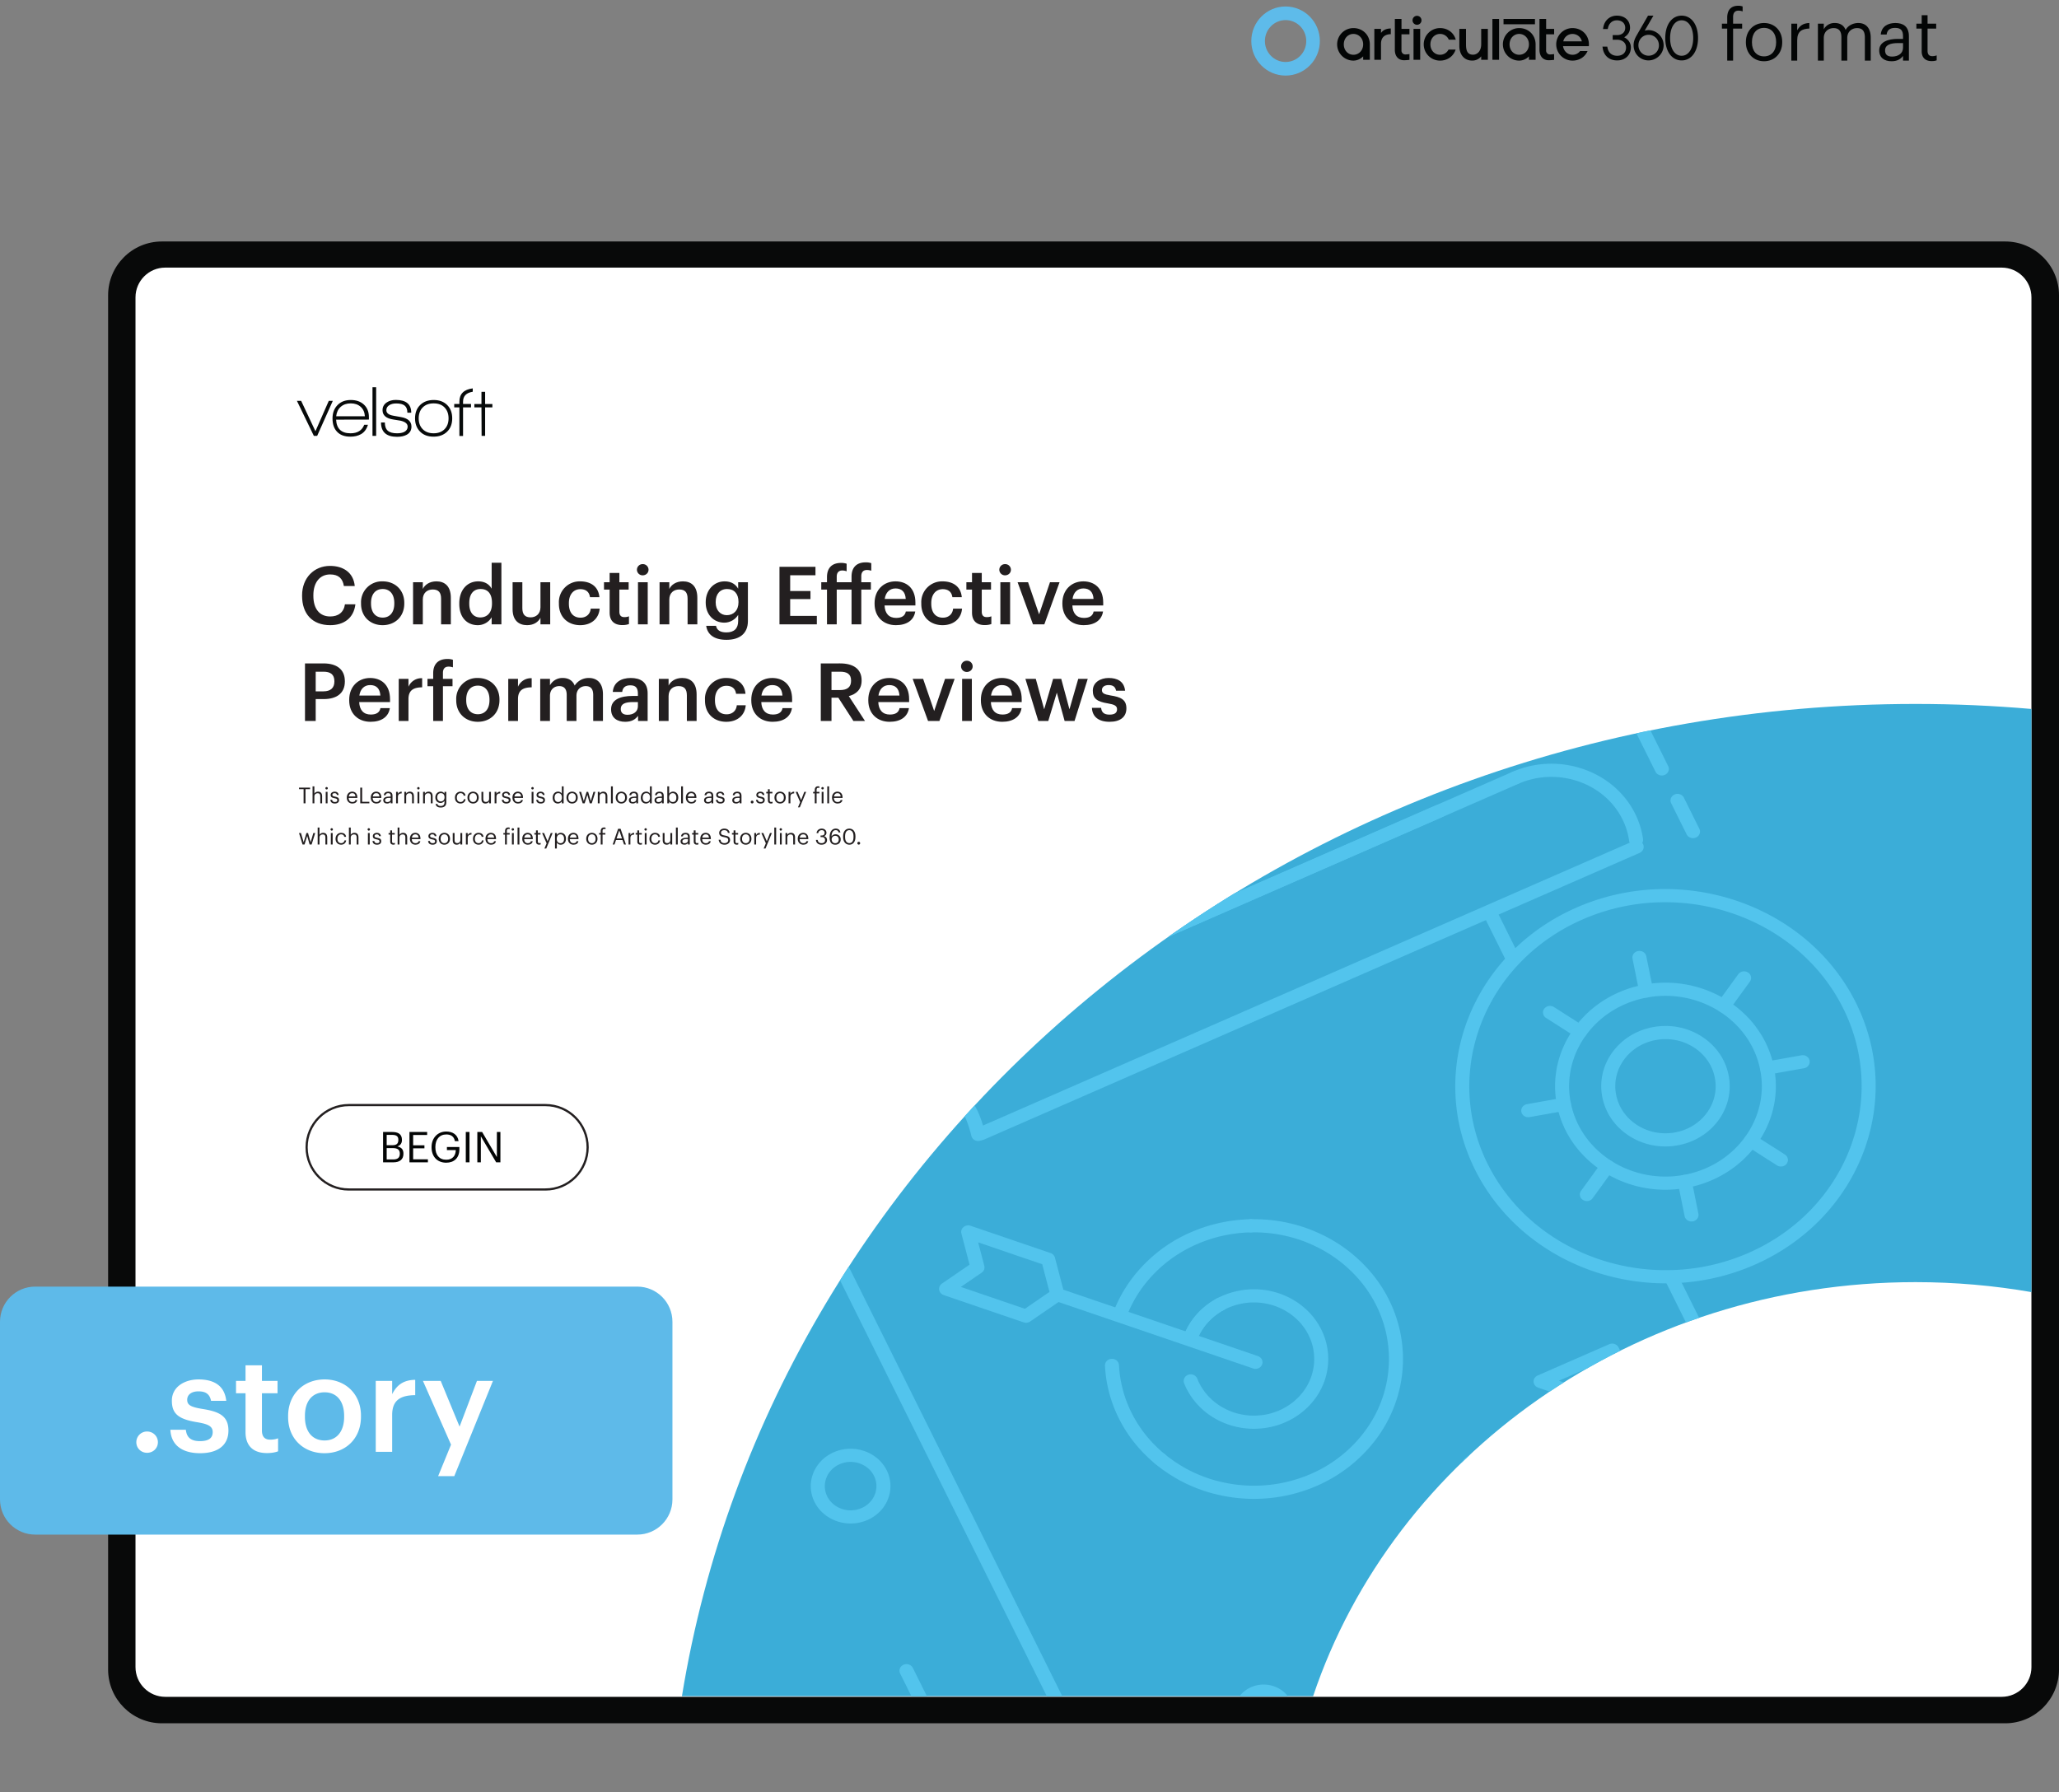 <svg xmlns="http://www.w3.org/2000/svg" xmlns:xlink="http://www.w3.org/1999/xlink" width="1251.275" height="1089.232" viewBox="0 0 938.456 816.924"><rect x="0" y="0" width="938.456" height="816.924" fill="#808080" stroke="none"/><g data-name="Figure"><g data-name="PlacedPDF"><clipPath id="a"><path transform="matrix(1 0 0 -1 0 816.924)" d="M49.276 31.411h889.18v785.514H49.276z"></path></clipPath><g clip-path="url(#a)"><path d="M911.885 778.457H77.768c-11.98 0-21.694-9.713-21.694-21.694V136.61c0-11.982 9.713-21.695 21.694-21.695h834.117c11.981 0 21.694 9.713 21.694 21.695v620.153c0 11.98-9.713 21.694-21.694 21.694" fill="#fff"></path></g><path d="M144.555 198.683h-1.505l-7.719-15.962h1.93l6.51 13.836 6.083-13.836h1.831z" fill="#070a0a"></path><clipPath id="b"><path transform="matrix(1 0 0 -1 0 816.924)" d="M49.276 31.411h889.18v785.514H49.276z"></path></clipPath><g clip-path="url(#b)"><path d="M159.863 183.866c-1.854 0-3.375.523-4.563 1.57-1.19 1.047-1.88 2.486-2.077 4.318h13.083c-.11-1.832-.747-3.271-1.913-4.318-1.167-1.047-2.677-1.57-4.53-1.57m-6.672 7.425c.217 4.143 2.408 6.214 6.574 6.214 3.16 0 5.244-1.296 6.247-3.891h1.7c-.632 2.049-1.711 3.488-3.237 4.317-1.33.74-2.923 1.112-4.776 1.112-2.682 0-4.732-.774-6.15-2.322-1.33-1.44-1.994-3.435-1.994-5.986 0-2.507.757-4.536 2.273-6.084s3.527-2.322 6.035-2.322 4.514.703 6.018 2.109c1.505 1.407 2.258 3.299 2.258 5.675v1.145zM169.773 176.506h1.668v22.177h-1.668zM180.96 199.108c-4.864 0-7.295-2.18-7.295-6.542h1.734c0 1.723.446 2.977 1.341 3.762.893.785 2.311 1.177 4.252 1.177 1.308 0 2.388-.207 3.238-.62 1.047-.546 1.57-1.353 1.57-2.422 0-1.308-1.09-2.213-3.27-2.714-.154-.044-1.244-.219-3.272-.524-3.27-.5-4.906-1.919-4.906-4.252 0-1.526.654-2.715 1.962-3.566 1.112-.74 2.475-1.112 4.09-1.112 4.687 0 7.032 1.941 7.032 5.822h-1.767c0-1.482-.404-2.556-1.21-3.22-.807-.666-2.105-.999-3.892-.999-1.2 0-2.214.24-3.042.72-.96.567-1.44 1.352-1.44 2.355 0 1.308 1.07 2.148 3.206 2.518.567.11 1.722.317 3.467.622 3.184.545 4.776 1.995 4.776 4.35 0 1.657-.72 2.89-2.159 3.696-1.157.633-2.628.95-4.416.95M202.645 185.746c-1.2-1.254-2.867-1.88-5.004-1.88-2.094 0-3.751.615-4.972 1.847-1.222 1.232-1.831 2.895-1.831 4.99 0 2.07.615 3.722 1.847 4.954 1.232 1.232 2.884 1.847 4.956 1.847 2.07 0 3.723-.615 4.956-1.847 1.23-1.232 1.847-2.884 1.847-4.955 0-2.05-.6-3.702-1.8-4.956m-5.036 13.296c-2.595 0-4.65-.774-6.166-2.322s-2.273-3.554-2.273-6.018c0-2.552.779-4.585 2.339-6.1 1.559-1.516 3.614-2.274 6.165-2.274 2.552 0 4.596.758 6.133 2.273 1.538 1.516 2.307 3.55 2.307 6.101 0 2.55-.78 4.578-2.34 6.083-1.558 1.505-3.613 2.257-6.165 2.257M221.112 185.694v12.989h-1.602l-.066-12.99h-3.238v-1.536h3.238v-5.558h1.668v5.558h3.304v1.537zM211.051 183.08c0-2.543 1.472-4.048 4.416-4.518v-1.534c-4.055.51-6.084 2.526-6.084 6.052v1.047h-2.355v1.57h2.355v13.018h1.668v-13.018h3.631v-1.57h-3.63z" fill="#070a0a"></path><path d="M179.295 528.495c2.01 0 2.938-.89 2.938-2.571v-.077c0-1.702-.947-2.514-3.17-2.514h-2.823v5.162zm-.542-6.477c2.03 0 2.804-.734 2.804-2.436v-.077c0-1.566-.909-2.204-2.842-2.204h-2.475v4.717zm-4.156-6.032h4.156c2.572 0 4.447.851 4.447 3.577v.078c0 1.256-.503 2.377-2.088 2.918 2.011.484 2.765 1.508 2.765 3.306v.078c0 2.61-1.779 3.866-4.543 3.866h-4.737zM186.623 515.986h8.062v1.373h-6.38v4.697h5.143v1.373h-5.143v5.007h6.728v1.373h-8.41zM196.697 522.985v-.155c0-4.04 2.726-7.057 6.69-7.057 2.744 0 5.2 1.276 5.625 4.39h-1.682c-.387-2.204-1.895-3.056-3.905-3.056-3.17 0-4.988 2.32-4.988 5.704v.154c0 3.422 1.701 5.665 4.95 5.665 2.996 0 4.291-1.953 4.35-4.408h-4.04v-1.392h5.682v1.025c0 4.002-2.455 6.128-5.993 6.128-4.253 0-6.689-2.958-6.689-6.998M212.301 515.987h1.682v13.823h-1.682zM217.56 515.986h2.185l6.728 11.426v-11.426h1.604v13.823h-1.933l-6.98-11.85v11.85h-1.604z" fill="#030505"></path><path stroke-miterlimit="10" fill="none" stroke="#231f20" d="M158.987 542.19c-10.624 0-19.236-8.612-19.236-19.236s8.612-19.236 19.236-19.236h89.611c10.624 0 19.236 8.612 19.236 19.236s-8.612 19.236-19.236 19.236h-89.61z"></path><path d="M75.313 773.452c-7.428 0-13.555-6.05-13.555-13.555V135.533c0-7.429 6.05-13.555 13.555-13.555h837.03c7.428 0 13.554 6.05 13.554 13.555v624.364h.001c0 7.429-6.05 13.555-13.555 13.555zm863.144-12.368V134.576c0-13.555-11.028-24.506-24.506-24.506H73.781c-13.554 0-24.505 11.027-24.505 24.506v626.432c0 13.554 11.027 24.505 24.505 24.505h840.17c13.478 0 24.429-10.951 24.506-24.429" fill="#080909"></path></g><clipPath id="c"><path transform="matrix(1 0 0 -1 0 816.924)" d="M49.276 31.411h889.18v785.514H49.276z"></path></clipPath><g clip-path="url(#c)"><symbol id="d"><path d="M.075 0h.083v.453h.128v.07H.158v.094c0 .053.022.09.076.09A.163.163 0 0 0 .293.696v.07a.168.168 0 0 1-.062.01C.127.776.075.714.075.608V.523H0v-.07h.075V0z"></path></symbol><symbol id="e"><path d="M.257.069C.151.069.086.147.086.266v.008c0 .12.066.198.171.198.104 0 .171-.078.171-.199V.266C.428.148.362.069.257.069M.256 0c.149 0 .258.109.258.267v.008c0 .157-.109.266-.257.266C.109.541 0 .431 0 .274V.266C0 .113.107 0 .256 0z"></path></symbol><symbol id="f"><path d="M0 0h.083v.287c0 .129.067.162.172.167v.078C.161.529.116.488.083.429v.094H0V0z"></path></symbol><symbol id="g"><path d="M0 0h.083v.32c0 .094.07.14.138.14C.293.46.332.422.332.33V0h.083v.32c0 .094.07.14.138.14C.625.46.664.422.664.33V0h.083v.324c0 .152-.082.208-.176.208C.506.532.428.502.392.434.365.504.306.532.239.532A.17.17 0 0 1 .083.443v.08H0V0z"></path></symbol><symbol id="h"><path d="M.174 0c.077 0 .124.026.163.075V.009H.42v.345C.42.5.329.541.229.541.128.541.033.497.022.378h.083c.008.064.048.094.12.094.08 0 .112-.035.112-.118V.316H.262C.128.316 0 .275 0 .154 0 .047.077 0 .174 0m.008.066C.109.066.083.1.083.154c0 .077.077.103.182.103h.072V.192C.337.111.27.066.182.066z"></path></symbol><symbol id="i"><path d="M.216 0C.25 0 .27.005.287.011v.07A.17.17 0 0 0 .223.07C.181.07.158.095.158.146V.46H.28v.07H.158v.119H.075V.53H0V.46h.075V.138C.075.056.121 0 .216 0z"></path></symbol><use xlink:href="#d" transform="matrix(32.22 0 0 -32.22 784.82 27.627)" fill="#030505"></use><use xlink:href="#e" transform="matrix(32.22 0 0 -32.22 795.742 27.917)" fill="#030505"></use><use xlink:href="#f" transform="matrix(32.22 0 0 -32.22 816.46 27.627)" fill="#030505"></use><use xlink:href="#g" transform="matrix(32.22 0 0 -32.22 828.574 27.627)" fill="#030505"></use><use xlink:href="#h" transform="matrix(32.22 0 0 -32.22 856.51 27.917)" fill="#030505"></use><use xlink:href="#i" transform="matrix(32.22 0 0 -32.22 873.457 27.853)" fill="#030505"></use><path d="M740.277 16.994c1.298-.766 2.664-2.16 2.664-4.339 0-3.3-2.404-5.522-5.982-5.522-3.207 0-5.646 2.113-6.213 5.384l-.127.731h2.164l.106-.492c.478-2.19 1.998-3.497 4.07-3.497 2.27 0 3.785 1.365 3.785 3.396 0 2.292-1.796 3.334-3.567 3.334h-2.141v2.125h2.125c1.91 0 3.966 1.11 3.966 3.55 0 2.32-1.557 3.76-4.057 3.76-2.357 0-3.921-1.31-4.401-3.672l-.1-.497h-2.186l.11.717c.538 3.491 2.997 5.567 6.577 5.567 3.68 0 6.253-2.42 6.253-5.895.009-2.426-1.567-3.897-3.046-4.65M645.835 7.214a2.039 2.039 0 0 0-1.988 2.441 2.038 2.038 0 0 0 1.6 1.6 2.043 2.043 0 0 0 2.444-1.987 2.049 2.049 0 0 0-.599-1.456 2.049 2.049 0 0 0-1.457-.598M699.607 8.63h-14.323v2.427h14.323zM751.417 25.39c-2.608 0-4.654-2.09-4.654-4.76s2.046-4.774 4.654-4.774 4.687 2.104 4.687 4.787a4.604 4.604 0 0 1-1.334 3.35 4.673 4.673 0 0 1-1.534 1.034 4.728 4.728 0 0 1-1.82.363m0-11.667a6.365 6.365 0 0 0-1.787.265l3.974-6.854h-2.461l-5.32 9.229c-.904 1.656-1.255 2.866-1.255 4.267 0 3.875 3.013 6.91 6.856 6.91a7.021 7.021 0 0 0 4.839-2.076 6.872 6.872 0 0 0 1.992-4.833 6.871 6.871 0 0 0-1.992-4.832 7.017 7.017 0 0 0-4.84-2.076zM766.466 9.258c3.149 0 5.264 3.247 5.264 8.079 0 4.831-2.115 8.078-5.264 8.078-3.15 0-5.261-3.247-5.261-8.078 0-4.832 2.116-8.079 5.26-8.079m0-2.124c-4.464 0-7.465 4.101-7.465 10.203 0 6.101 3 10.203 7.466 10.203 4.465 0 7.466-4.099 7.466-10.203 0-6.105-3.001-10.203-7.466-10.203M629.739 14.649l-.297.349V13.17h-3.043v14.088h3.04V19.96c0-2.79 1.58-4.328 4.46-4.383v-2.598c-1.867.03-3.228.579-4.16 1.67M683.252 8.63h-3.039v18.628h3.039zM616.864 24.964c-2.5 0-4.384-2.043-4.384-4.75 0-2.705 1.885-4.75 4.384-4.75 2.499 0 4.44 2.045 4.44 4.75 0 2.707-1.91 4.75-4.44 4.75m0-12.163a7.422 7.422 0 0 0-5.247 2.172 7.41 7.41 0 0 0 0 10.484 7.426 7.426 0 0 0 5.247 2.17 6.255 6.255 0 0 0 4.44-1.938v1.569h3.043v-7.043c-.004-4.227-3.218-7.414-7.483-7.414M647.297 13.174h-3.04v14.084h3.04zM656.33 15.465a4.27 4.27 0 0 1 4.007 2.633h3.183c-.901-3.226-3.696-5.297-7.19-5.297a7.413 7.413 0 0 0-5.247 12.656 7.426 7.426 0 0 0 5.247 2.17c3.379 0 6.15-1.97 7.12-5.041h-3.232a4.263 4.263 0 0 1-3.888 2.378c-2.495 0-4.38-2.044-4.38-4.75s1.885-4.75 4.38-4.75M712.503 18.837l.07-.22a4.261 4.261 0 0 1 4.143-3.138 4.308 4.308 0 0 1 4.206 3.138l.066.22zm4.213-6.036a7.413 7.413 0 0 0-5.247 12.656 7.426 7.426 0 0 0 5.247 2.17c3.106 0 5.717-1.666 6.868-4.365h-3.399a4.221 4.221 0 0 1-3.469 1.702c-2.132 0-3.839-1.49-4.282-3.71l-.039-.2h11.751c.034-.28.052-.561.053-.843 0-4.223-3.218-7.41-7.483-7.41M638.778 8.63h-3.036v14.091c0 2.922 1.616 4.736 4.223 4.736a21.699 21.699 0 0 0 2.443-.182V24.65c-.648.098-1.3.156-1.955.174a1.745 1.745 0 0 1-1.689-1.852V15.65h3.644V13.17h-3.63zM704.704 8.63h-3.037v14.091c0 2.922 1.617 4.736 4.223 4.736a22.673 22.673 0 0 0 2.443-.178V24.65c-.647.098-1.3.156-1.954.174a1.744 1.744 0 0 1-1.69-1.852V15.65h3.658v-2.475h-3.643zM692.415 24.964c-2.499 0-4.384-2.043-4.384-4.75 0-2.705 1.885-4.75 4.384-4.75 2.499 0 4.443 2.045 4.443 4.75 0 2.707-1.913 4.75-4.443 4.75m0-12.163a7.42 7.42 0 0 0-7.421 7.414 7.414 7.414 0 0 0 7.421 7.413 6.247 6.247 0 0 0 4.443-1.94v1.57h3.039v-7.043c0-4.227-3.217-7.414-7.482-7.414M675.107 20.134c0 3.253-1.899 4.795-3.734 4.795-2.792 0-3.194-2.295-3.194-4.743v-7.012h-3.04v7.776c0 3.438 1.801 6.664 5.912 6.664a5.152 5.152 0 0 0 4.053-1.932v1.562h3.036v-14.07h-3.036z" fill="#030505"></path><path d="M585.946 28.254c5.205 0 9.424-4.275 9.424-9.548s-4.219-9.548-9.424-9.548c-5.205 0-9.424 4.275-9.424 9.548s4.22 9.548 9.424 9.548m0 6.2c8.63 0 15.624-7.051 15.624-15.748 0-8.698-6.995-15.748-15.624-15.748-8.629 0-15.624 7.05-15.624 15.748 0 8.697 6.995 15.748 15.624 15.748" fill="#5ebbea" fill-rule="evenodd"></path></g></g><g data-name="Figure"><clipPath id="j"><path transform="matrix(1 0 0 -1 0 816.924)" d="M873.056 496.049c-284.691 0-520.524-196.183-562.245-452.283H598.49c36.764 109.403 145.786 188.733 274.566 188.733 18.053 0 35.716-1.56 52.847-4.543v265.807a611.565 611.565 0 0 1-52.847 2.286z"></path></clipPath><g clip-path="url(#j)"><path d="M929.251 289.336H307.615v574.48H929.25z" fill="#3badd8"></path><path d="M436.3 808.09c-1.6.7-3.502.05-4.249-1.451l-21.787-43.824c-.746-1.502-.052-3.287 1.547-3.986 1.6-.7 3.503-.051 4.25 1.45l21.786 43.825c.747 1.501.053 3.286-1.546 3.986M758.787 353.2c-1.6.7-3.503.05-4.25-1.452l-21.786-43.824c-.746-1.501-.053-3.286 1.547-3.986 1.6-.7 3.503-.05 4.25 1.451l21.786 43.824c.746 1.502.053 3.286-1.547 3.986M772.987 381.763c-1.6.7-3.503.05-4.25-1.451l-7.048-14.178c-.746-1.501-.053-3.286 1.547-3.986 1.6-.7 3.503-.05 4.25 1.45l7.048 14.179c.746 1.502.053 3.286-1.547 3.986M825.286 610.445a3.381 3.381 0 0 1-2.445.1l-8.925-3.047c-1.659-.565-2.515-2.286-1.91-3.844.604-1.556 2.438-2.359 4.097-1.792l8.925 3.046c1.66.566 2.515 2.287 1.911 3.844a3.072 3.072 0 0 1-1.653 1.693M854.183 620.31a3.381 3.381 0 0 1-2.445.1l-8.925-3.046c-1.659-.566-2.515-2.287-1.91-3.844.604-1.557 2.438-2.36 4.098-1.792l8.924 3.046c1.66.566 2.515 2.287 1.911 3.844a3.072 3.072 0 0 1-1.653 1.692M828.39 631.593a3.381 3.381 0 0 1-2.446.1c-1.66-.567-2.515-2.289-1.91-3.845l3.248-8.37c.604-1.558 2.438-2.36 4.098-1.793 1.66.567 2.516 2.288 1.911 3.844l-3.249 8.37a3.072 3.072 0 0 1-1.653 1.694M838.907 604.487a3.381 3.381 0 0 1-2.445.1c-1.66-.567-2.516-2.288-1.911-3.844l3.249-8.37c.604-1.558 2.438-2.36 4.098-1.793 1.66.567 2.515 2.288 1.911 3.844l-3.249 8.37a3.072 3.072 0 0 1-1.653 1.693M344.927 576.164a3.381 3.381 0 0 1-2.445.1l-8.925-3.047c-1.66-.566-2.516-2.287-1.911-3.844.604-1.557 2.438-2.36 4.098-1.792l8.925 3.047c1.66.566 2.515 2.288 1.911 3.844a3.072 3.072 0 0 1-1.653 1.692M319.133 587.447a3.381 3.381 0 0 1-2.445.1c-1.66-.566-2.516-2.288-1.911-3.845l3.248-8.37c.604-1.558 2.439-2.36 4.098-1.794 1.66.566 2.516 2.288 1.911 3.845l-3.248 8.37a3.072 3.072 0 0 1-1.653 1.694M329.65 560.341a3.381 3.381 0 0 1-2.445.1c-1.659-.566-2.515-2.288-1.91-3.844l3.248-8.371c.604-1.558 2.438-2.36 4.098-1.793 1.66.566 2.516 2.288 1.911 3.844l-3.248 8.372a3.072 3.072 0 0 1-1.654 1.692M382.725 667.404c-5.88 2.573-8.434 9.154-5.692 14.67 2.742 5.517 9.759 7.912 15.64 5.34 5.88-2.573 8.435-9.154 5.692-14.67-2.742-5.517-9.758-7.912-15.64-5.34m12.65 25.446c-9.077 3.97-19.905.274-24.138-8.24-4.233-8.515-.291-18.672 8.786-22.643 9.077-3.97 19.905-.273 24.138 8.241 4.233 8.515.292 18.672-8.786 22.642M470.424 418.165c-3.559 1.556-5.105 5.539-3.445 8.877 1.66 3.338 5.906 4.787 9.464 3.231 3.559-1.556 5.105-5.54 3.445-8.878-1.66-3.338-5.906-4.787-9.464-3.23m8.722 17.545c-6.755 2.954-14.813.204-17.963-6.133-3.15-6.336-.216-13.894 6.538-16.849 6.755-2.954 14.814-.204 17.963 6.132 3.15 6.337.217 13.895-6.538 16.85M674.44 667.56c-3.566 1.56-5.115 5.55-3.452 8.896a6.648 6.648 0 0 0 4.301 3.482c1.324.394 3.172.636 5.183-.244 1.841-.806 3.175-2.249 3.752-4.063.557-1.638.444-3.335-.3-4.833-1.663-3.345-5.918-4.798-9.484-3.238m8.735 17.57c-3.033 1.327-6.478 1.525-9.701.558a12.859 12.859 0 0 1-8.282-6.697c-3.153-6.343-.217-13.91 6.545-16.868 6.762-2.958 14.83-.203 17.983 6.14a11.817 11.817 0 0 1 .613 9.14c-1.072 3.373-3.689 6.21-7.158 7.727M572.959 774.475c-3.566 1.56-5.124 5.533-3.472 8.856.895 1.8 2.578 3.11 4.618 3.597 3.762 1.003 7.694-1.158 8.709-4.725.436-1.513.285-3.068-.433-4.512-1.652-3.323-5.879-4.765-9.422-3.216m8.715 17.531a14.05 14.05 0 0 1-9.234.713c-3.816-.907-7.04-3.413-8.75-6.852-3.141-6.321-.196-13.87 6.566-16.829 6.74-2.947 14.78-.203 17.921 6.118 1.344 2.704 1.633 5.757.812 8.602-1.038 3.659-3.706 6.67-7.315 8.248M673.544 345.886l-49.728 21.75c-1.6.7-3.502.051-4.249-1.45-.746-1.502-.053-3.287 1.547-3.987l49.728-21.75c1.6-.7 3.503-.051 4.25 1.45.745 1.502.052 3.287-1.548 3.987M607.494 374.776l-16.088 7.037c-1.6.7-3.503.05-4.25-1.451-.746-1.502-.053-3.286 1.547-3.986l16.088-7.037c1.6-.7 3.503-.05 4.25 1.45.746 1.503.053 3.287-1.547 3.987M618.124 350.641l-34.675 15.167c-1.6.7-3.503.05-4.25-1.451-.746-1.502-.053-3.286 1.547-3.986l34.675-15.167c1.6-.7 3.503-.05 4.25 1.45.746 1.503.053 3.287-1.547 3.987M644.235 339.22l-11.218 4.907c-1.6.7-3.503.05-4.25-1.45-.747-1.502-.053-3.287 1.547-3.987l11.218-4.907c1.6-.7 3.503-.05 4.25 1.451.746 1.502.053 3.286-1.547 3.986M923.975 667.575l-49.728 21.75c-1.6.7-3.503.052-4.25-1.45-.746-1.501-.053-3.286 1.547-3.986l49.728-21.75c1.6-.7 3.503-.051 4.25 1.45.746 1.502.053 3.286-1.547 3.986M857.924 696.465l-16.088 7.037c-1.6.7-3.503.051-4.25-1.45-.746-1.502-.053-3.287 1.547-3.986l16.089-7.038c1.6-.7 3.502-.05 4.25 1.451.745 1.502.052 3.286-1.548 3.986M868.554 672.33l-34.675 15.167c-1.6.7-3.503.05-4.25-1.45-.746-1.502-.052-3.287 1.547-3.987l34.676-15.166c1.6-.7 3.502-.051 4.25 1.45.745 1.502.052 3.287-1.548 3.986M894.665 660.91l-11.218 4.907c-1.6.7-3.503.05-4.25-1.451-.747-1.502-.053-3.286 1.547-3.986l11.219-4.907c1.6-.7 3.502-.05 4.25 1.45.745 1.502.053 3.287-1.548 3.987M747.041 385.555a3.34 3.34 0 0 1-.937.255c-1.75.215-3.355-.942-3.586-2.585a31.823 31.823 0 0 0-3.048-9.791c-8.312-16.719-29.573-23.979-47.398-16.182-1.6.7-3.503.051-4.25-1.45-.746-1.503-.052-3.287 1.547-3.987 21.02-9.194 46.095-.633 55.896 19.083a37.587 37.587 0 0 1 3.596 11.548c.186 1.33-.588 2.57-1.82 3.11" fill="#52c4ed"></path><path d="M692.072 357.252 387.505 490.468c-1.6.7-3.503.05-4.25-1.451-.746-1.502-.052-3.286 1.547-3.986L689.37 351.815c1.6-.7 3.503-.05 4.25 1.45.746 1.503.053 3.287-1.547 3.987M747.326 388.752 448.525 519.446c-1.6.7-3.503.05-4.25-1.451-.746-1.502-.053-3.286 1.547-3.986l298.801-130.694c1.6-.7 3.503-.05 4.25 1.45.746 1.503.053 3.287-1.547 3.987" fill="#52c4ed"></path><path d="M690.71 439.384c-1.599.7-3.502.051-4.249-1.45L676 416.889c-.746-1.501-.053-3.286 1.547-3.986 1.6-.7 3.503-.05 4.25 1.45l10.462 21.045c.746 1.502.053 3.286-1.547 3.986M657.435 372.398l-265.4 116.084c-1.6.7-3.502.05-4.249-1.451-.747-1.501-.053-3.286 1.547-3.986l265.4-116.084c1.599-.7 3.502-.05 4.249 1.45.746 1.503.053 3.287-1.547 3.987" fill="#52c4ed"></path><path d="M447.201 519.81a3.33 3.33 0 0 1-.67.21c-1.724.355-3.428-.67-3.808-2.288-.624-2.677-1.898-6.678-3.123-9.142-9.183-18.472-32.674-26.492-52.364-17.88-19.693 8.614-28.243 30.649-19.06 49.12.746 1.501.053 3.286-1.547 3.986-1.6.7-3.503.05-4.25-1.45-10.673-21.47-.735-47.08 22.154-57.092 22.886-10.01 50.19-.69 60.863 20.78 1.496 3.01 2.874 7.39 3.576 10.395.325 1.397-.444 2.78-1.77 3.36M721.304 419.106c-44.683 19.544-64.084 69.543-43.248 111.455 20.836 41.913 74.14 60.11 118.823 40.567 44.682-19.544 64.083-69.543 43.247-111.456-20.836-41.911-74.14-60.11-118.822-40.566m78.278 157.459c-47.88 20.942-104.996 1.442-127.322-43.469-22.326-44.91-1.538-98.484 46.34-119.427 47.88-20.941 104.996-1.442 127.322 43.468 22.327 44.911 1.538 98.486-46.34 119.428M667.426 778.324a3.381 3.381 0 0 1-2.444.1c-1.66-.566-2.516-2.288-1.912-3.844l28.617-73.746c.604-1.556 2.438-2.359 4.098-1.792l30.178 10.303c1.66.566 2.515 2.288 1.91 3.844-.603 1.557-2.438 2.36-4.097 1.792l-27.174-9.277-27.522 70.927a3.072 3.072 0 0 1-1.654 1.693" fill="#52c4ed"></path><path d="M726.238 714.917a3.381 3.381 0 0 1-2.445.1c-1.66-.566-2.515-2.288-1.91-3.844l17.77-45.801c.58-1.495 2.505-2.337 4.099-1.793l30.178 10.303c1.66.566 2.515 2.288 1.91 3.844-.604 1.557-2.438 2.36-4.097 1.793l-27.173-9.276-16.679 42.981a3.072 3.072 0 0 1-1.653 1.693M621.35 820.222a3.381 3.381 0 0 1-2.446.1c-1.659-.566-2.515-2.287-1.91-3.844l19.52-50.312c.58-1.495 2.505-2.337 4.098-1.793l26.333 8.99c1.66.566 2.515 2.288 1.91 3.844-.603 1.557-2.437 2.36-4.097 1.793l-23.328-7.964-18.427 47.493a3.072 3.072 0 0 1-1.654 1.693M709.645 686.378a3.381 3.381 0 0 1-2.444.1l-21.005-7.171c-1.659-.566-2.515-2.288-1.91-3.844.604-1.557 2.438-2.36 4.098-1.793l21.004 7.17c1.659.567 2.515 2.289 1.91 3.845a3.072 3.072 0 0 1-1.653 1.693" fill="#52c4ed"></path><path d="M709.675 686.395a3.381 3.381 0 0 1-2.445.1c-1.66-.566-2.516-2.288-1.911-3.844l17.771-45.801c.604-1.557 2.439-2.36 4.098-1.793 1.66.566 2.515 2.287 1.911 3.844l-17.771 45.801a3.072 3.072 0 0 1-1.653 1.693M645.312 739.634c-2.075.908-3.542 2.684-3.927 4.752-.324 1.456-.148 2.89.475 4.144 1.653 3.324 5.899 4.758 9.465 3.2 3.543-1.55 5.08-5.515 3.428-8.84-.622-1.25-1.684-2.314-2.988-2.997-2.03-1.076-4.375-1.168-6.453-.259m8.715 17.532c-6.762 2.957-14.82.22-17.963-6.1a11.789 11.789 0 0 1-.957-7.812c.719-3.895 3.533-7.32 7.502-9.057a14.063 14.063 0 0 1 12.286.465c2.456 1.285 4.469 3.31 5.653 5.694 3.143 6.321.217 13.863-6.52 16.81" fill="#52c4ed"></path><path d="M654.673 739.992a3.381 3.381 0 0 1-2.444.1c-1.66-.566-2.516-2.288-1.911-3.844l21.125-54.442c.604-1.557 2.437-2.359 4.098-1.792 1.66.566 2.515 2.288 1.91 3.844l-21.124 54.441a3.072 3.072 0 0 1-1.654 1.693M604.788 791.696c-1.6.7-3.492.071-4.239-1.43-.358-.722-.416-1.586-.126-2.334l19.52-50.304c.604-1.557 2.438-2.36 4.098-1.792l15.288 5.218c1.66.566 2.515 2.287 1.911 3.844-.604 1.557-2.438 2.36-4.098 1.793l-12.283-4.193-18.355 47.303a3.047 3.047 0 0 1-1.716 1.895M710.524 629.367l33.33 11.38-10.6-21.322zm40.842 19.393a3.392 3.392 0 0 1-2.445.1l-47.838-16.333c-1.215-.415-2.045-1.476-2.101-2.688-.056-1.212.671-2.336 1.843-2.849l32.625-14.27c1.6-.7 3.502-.05 4.25 1.451l15.213 30.603c.547 1.1.333 2.4-.54 3.294a3.18 3.18 0 0 1-1.007.692M782.702 758.669l-93.932 41.085c-1.6.7-3.502.05-4.25-1.45-.745-1.503-.053-3.287 1.548-3.987l93.93-41.085c1.6-.7 3.504-.05 4.25 1.45.747 1.503.053 3.287-1.546 3.987M774.923 743.022l-55.605 24.322c-1.6.7-3.503.05-4.25-1.451-.746-1.502-.053-3.286 1.547-3.986l55.605-24.322c1.6-.7 3.503-.05 4.25 1.451.746 1.502.053 3.286-1.547 3.986M600.232 677.26l-.153.066a71.573 71.573 0 0 1-25.3 5.814 71.342 71.342 0 0 1-20.256-1.968 56.048 56.048 0 0 1-7.141-2.11 66.338 66.338 0 0 1-14.492-7.167 60.135 60.135 0 0 1-6.161-4.505c-1.324-1.097-1.448-2.992-.279-4.234 1.175-1.241 3.194-1.357 4.513-.26a54.654 54.654 0 0 0 5.554 4.06 60.193 60.193 0 0 0 13.16 6.508c.518.19.995.354 1.475.516a49.527 49.527 0 0 0 4.915 1.37 64.735 64.735 0 0 0 18.406 1.798 64.878 64.878 0 0 0 22.926-5.269c7.41-3.182 14.076-7.812 19.676-13.594 5.59-5.77 9.802-12.391 12.52-19.68a54.484 54.484 0 0 0 3.392-21.914 54.638 54.638 0 0 0-5.624-21.51c-3.456-6.998-8.334-13.212-14.497-18.465a61.304 61.304 0 0 0-14.81-9.322 56.956 56.956 0 0 0-6.17-2.422 65.394 65.394 0 0 0-14.614-2.997 66.1 66.1 0 0 0-7.073-.223c-1.766.038-3.23-1.275-3.267-2.932-.04-1.655 1.356-3.029 3.125-3.065a73.162 73.162 0 0 1 7.808.246 72.117 72.117 0 0 1 16.041 3.277 64.354 64.354 0 0 1 6.931 2.714c5.84 2.589 11.349 6.055 16.325 10.28 6.804 5.8 12.187 12.658 16.005 20.389 3.693 7.475 5.78 15.463 6.208 23.744a60.166 60.166 0 0 1-3.742 24.18c-3.004 8.054-7.655 15.366-13.824 21.733-6.14 6.339-13.4 11.364-21.577 14.941" fill="#52c4ed"></path><path d="M511.737 602.066a3.376 3.376 0 0 1-2.412.11c-1.667-.548-2.542-2.261-1.956-3.824 3.031-8.082 7.683-15.392 13.822-21.728 6.195-6.395 13.513-11.48 21.748-14.994 7.934-3.447 16.44-5.409 25.272-5.828.62-.034 1.293-.056 1.956-.048 1.767.019 3.181 1.377 3.161 3.032-.02 1.658-1.47 2.988-3.234 2.966a24.737 24.737 0 0 0-1.538.04c-8.031.381-15.741 2.159-22.936 5.285-7.48 3.268-14.082 7.789-19.695 13.58-5.562 5.741-9.776 12.365-12.522 19.686-.298.793-.915 1.394-1.666 1.723M530.2 667.861a3.373 3.373 0 0 1-3.349-.373c-.281-.21-.556-.44-.826-.663-6.965-5.913-12.35-12.771-16.19-20.544-3.693-7.476-5.78-15.465-6.208-23.744-.086-1.653 1.273-3.063 3.04-3.142 1.763-.08 3.263 1.197 3.348 2.85a54.635 54.635 0 0 0 5.623 21.515c3.476 7.037 8.351 13.249 14.492 18.46l.71.577c1.38 1.033 1.607 2.921.507 4.216-.32.374-.713.659-1.147.848M543.883 612.65c-.73.32-1.59.382-2.411.112-1.665-.55-2.542-2.261-1.957-3.825 1.513-4.041 3.83-7.689 6.885-10.838a33.92 33.92 0 0 1 8.293-6.243c1.511-.809 3.488-.317 4.36 1.124.872 1.44.336 3.272-1.198 4.09a27.531 27.531 0 0 0-6.731 5.073 25.301 25.301 0 0 0-5.576 8.783c-.297.793-.912 1.395-1.665 1.724" fill="#52c4ed"></path><path d="M543.883 612.65c-.73.32-1.59.382-2.411.112-1.665-.55-2.542-2.261-1.957-3.825 1.513-4.041 3.83-7.689 6.885-10.838a33.92 33.92 0 0 1 8.293-6.243c1.511-.809 3.488-.317 4.36 1.124.872 1.44.336 3.272-1.198 4.09a27.531 27.531 0 0 0-6.731 5.073 25.301 25.301 0 0 0-5.576 8.783c-.297.793-.912 1.395-1.665 1.724" fill="#52c4ed"></path><path d="M573.585 623.668a3.381 3.381 0 0 1-2.445.1l-90.281-30.822c-1.66-.565-2.516-2.288-1.911-3.844.604-1.557 2.438-2.359 4.098-1.792l90.281 30.821c1.66.567 2.516 2.288 1.911 3.844a3.072 3.072 0 0 1-1.653 1.693" fill="#52c4ed"></path><path d="m437.947 586.605 29.195 9.967 11.194-7.68-3.313-12.63-29.194-9.968 2.799 10.681c.309 1.18-.171 2.42-1.218 3.138zm31.058 16.051c-.76.333-1.64.374-2.445.1l-36.43-12.437c-1.11-.379-1.907-1.299-2.074-2.396-.166-1.096.326-2.19 1.279-2.843l12.57-8.624-3.719-14.186c-.282-1.076.092-2.208.97-2.948.874-.741 2.122-.967 3.23-.586l36.428 12.437c1.001.342 1.756 1.13 2.012 2.102l4.232 16.137c.309 1.18-.171 2.419-1.217 3.137l-14.3 9.81c-.17.116-.35.215-.536.297M585.902 648.26l-.157.067c-3.935 1.722-8.181 2.7-12.606 2.898-2.126.099-4.226.015-6.242-.252a3.237 3.237 0 0 1-.296-.029 37.788 37.788 0 0 1-6.323-1.454c-.527-.18-.98-.338-1.39-.513a33.814 33.814 0 0 1-10.18-5.961 32.582 32.582 0 0 1-3.99-4.062 31.272 31.272 0 0 1-3.98-6.094c-.385-.775-.73-1.57-1.041-2.354-.617-1.554.267-3.307 1.881-3.858 1.654-.578 3.496.212 4.112 1.764.252.638.531 1.283.845 1.913a25.345 25.345 0 0 0 3.234 4.948 26.414 26.414 0 0 0 3.237 3.301 27.702 27.702 0 0 0 8.373 4.88c.422.174.717.273.994.369 1.555.506 3.217.894 4.948 1.156.088.004.173.013.257.025 1.68.237 3.445.314 5.25.23 3.644-.165 6.929-.89 10.358-2.406a27.377 27.377 0 0 0 8.69-6.026c2.494-2.573 4.37-5.526 5.573-8.776a24.517 24.517 0 0 0 1.513-9.794c-.183-3.385-1.025-6.613-2.505-9.59-1.551-3.162-3.725-5.936-6.469-8.257a27.37 27.37 0 0 0-4.01-2.833c-1.617-.96-3.423-1.774-5.399-2.435-3.606-1.138-6.976-1.572-10.402-1.409a27.408 27.408 0 0 0-4.461.56 29.12 29.12 0 0 0-5.798 1.801c-.668.292-1.358.61-2.02.977-1.515.816-3.481.369-4.38-1.059-.897-1.427-.391-3.266 1.13-4.109.84-.464 1.71-.871 2.593-1.258a35.824 35.824 0 0 1 7.116-2.214 34.05 34.05 0 0 1 5.508-.689c4.22-.201 8.388.336 12.371 1.598.02.005.478.147.496.152 2.418.81 4.651 1.82 6.636 2.999 1.727 1 3.341 2.14 4.905 3.466 3.39 2.868 6.077 6.297 7.988 10.19 1.822 3.667 2.864 7.647 3.088 11.817a30.114 30.114 0 0 1-1.859 12.053c-1.486 4.02-3.804 7.67-6.888 10.85a33.703 33.703 0 0 1-10.7 7.417M751.657 454.423c-.235.103-.489.18-.757.228-1.734.309-3.41-.76-3.738-2.387l-3.086-15.25c-.329-1.627.8-3.195 2.545-3.505 1.735-.31 3.41.759 3.74 2.386l3.085 15.25c.277 1.376-.494 2.712-1.789 3.278M721.504 472.966a3.378 3.378 0 0 1-3.152-.238l-13.679-8.737c-1.46-.932-1.837-2.799-.842-4.168.992-1.367 2.981-1.722 4.441-.79l13.678 8.736c1.461.932 1.838 2.799.844 4.167a3.136 3.136 0 0 1-1.29 1.03M714.161 506.078c-.235.103-.489.18-.757.228l-16.257 2.895c-1.734.31-3.41-.76-3.738-2.386-.328-1.629.802-3.195 2.545-3.506l16.257-2.896c1.734-.309 3.41.76 3.739 2.387.277 1.377-.494 2.712-1.789 3.278M724.617 547.191a3.376 3.376 0 0 1-3.153-.239c-1.46-.932-1.836-2.798-.842-4.167l9.314-12.83c.99-1.364 2.981-1.725 4.443-.79 1.46.931 1.836 2.798.842 4.167l-9.314 12.83a3.136 3.136 0 0 1-1.29 1.03M772.318 556.498c-.236.103-.49.18-.757.228-1.735.31-3.41-.76-3.739-2.387l-3.086-15.249c-.328-1.627.808-3.2 2.546-3.506 1.734-.31 3.41.76 3.739 2.386l3.085 15.25c.278 1.377-.494 2.712-1.788 3.278M813.063 531.44a3.378 3.378 0 0 1-3.153-.238l-13.678-8.735c-1.46-.932-1.837-2.8-.843-4.168.989-1.365 2.98-1.725 4.442-.791l13.678 8.735c1.46.932 1.837 2.8.843 4.168a3.136 3.136 0 0 1-1.29 1.03M822.985 486.698c-.235.103-.489.18-.757.228l-16.257 2.895c-1.734.31-3.41-.76-3.738-2.386-.33-1.627.807-3.2 2.545-3.506l16.257-2.896c1.734-.309 3.41.76 3.739 2.387.277 1.377-.494 2.712-1.789 3.278M786.957 461.31a3.376 3.376 0 0 1-3.153-.24c-1.46-.932-1.837-2.798-.843-4.167l9.315-12.83c.99-1.364 2.98-1.726 4.442-.79 1.46.931 1.837 2.797.843 4.166l-9.315 12.83a3.136 3.136 0 0 1-1.29 1.03" fill="#52c4ed"></path><path d="m805.375 486.875.037-.017zm-64.84-29.093c-17.77 7.772-28.405 26.139-24.586 45.018 4.517 22.313 27.544 37.02 51.333 32.784 23.78-4.238 39.465-25.834 34.95-48.15-4.516-22.313-27.543-37.019-51.332-32.784a45.96 45.96 0 0 0-10.365 3.132m39.814 80.11a52.584 52.584 0 0 1-11.874 3.585c-27.253 4.853-53.634-11.996-58.81-37.557-5.17-25.565 12.784-50.31 40.042-55.162 27.254-4.854 53.634 11.995 58.81 37.557 4.375 21.628-7.81 42.672-28.168 51.577" fill="#52c4ed"></path><path d="M749.384 475.68c-3.685 1.61-6.853 4.128-9.2 7.362-3.44 4.737-4.705 10.447-3.565 16.077 1.139 5.63 4.549 10.507 9.598 13.734 5.051 3.225 11.139 4.413 17.14 3.345 6.003-1.072 11.204-4.268 14.642-9.006 3.438-4.736 4.704-10.446 3.564-16.076-1.139-5.63-4.549-10.508-9.598-13.734-5.051-3.225-11.138-4.413-17.14-3.345-1.905.34-3.728.893-5.44 1.642m22.126 44.31a30.838 30.838 0 0 1-6.961 2.101c-7.68 1.369-15.47-.152-21.932-4.28-6.463-4.127-10.824-10.368-12.283-17.572-1.46-7.204.162-14.51 4.562-20.572 4.4-6.062 11.051-10.154 18.735-11.521 7.68-1.37 15.47.15 21.932 4.278 6.462 4.128 10.824 10.37 12.283 17.573 1.46 7.205-.162 14.511-4.561 20.572-3.005 4.14-7.06 7.36-11.775 9.422M819.684 763.839l-43.95-88.406c-.746-1.502-2.65-2.151-4.25-1.451-1.6.7-2.293 2.484-1.546 3.986l42.598 85.688-228.992 100.16h15.133l219.46-95.991c1.6-.7 2.293-2.484 1.547-3.986M529.235 863.815 368.18 539.847c-.746-1.501-2.65-2.15-4.25-1.45s-2.293 2.484-1.546 3.986l159.795 321.432z" fill="#52c4ed"></path><path d="m858.117 769.03-93.538-188.155c-.747-1.502-2.65-2.15-4.25-1.451-1.6.7-2.293 2.484-1.547 3.986l92.187 185.437-217.123 94.969h15.133l207.59-90.8c1.601-.7 2.294-2.484 1.548-3.986M315.772 560.762l-8.158-2.785v6.384l5.97 2.038c.83.283 1.704.224 2.446-.1a3.072 3.072 0 0 0 1.653-1.693c.604-1.556-.252-3.278-1.911-3.844M923.804 734.351c-3.558 1.557-7.804.108-9.464-3.23-1.659-3.338-.113-7.32 3.445-8.877 3.559-1.556 7.805-.108 9.464 3.23 1.66 3.338.114 7.32-3.445 8.877m5.447-15.925c-3.89-2.92-9.355-3.724-14.168-1.619-6.755 2.955-9.689 10.513-6.539 16.85 3.15 6.335 11.209 9.085 17.963 6.131a13.625 13.625 0 0 0 2.744-1.617z" fill="#52c4ed"></path></g></g><symbol id="k"><path d="M.349 0c.17 0 .292.087.313.259h-.13C.518.158.448.108.349.108.217.108.14.203.14.364v.008c0 .16.082.258.208.258C.451.63.504.581.519.486h.135C.638.654.511.736.347.736.148.736 0 .586 0 .371V.363C0 .143.125 0 .349 0z"></path></symbol><symbol id="l"><path d="M.269.094C.177.094.124.161.124.268v.008c0 .108.055.173.145.173S.413.383.413.275V.268C.413.161.359.094.269.094M.268 0c.154 0 .269.106.269.269v.008c0 .16-.115.267-.268.267A.259.259 0 0 1 0 .274V.266C0 .107.114 0 .268 0z"></path></symbol><symbol id="m"><path d="M0 0h.121v.308c0 .083.055.125.123.125.072 0 .104-.036.104-.115V0h.121v.329C.469.473.395.534.29.534.204.534.146.491.121.44v.083H0V0z"></path></symbol><symbol id="n"><path d="M.23 0a.2.2 0 0 1 .172.098V.01h.121v.765H.402V.453C.373.505.32.544.235.544.099.544 0 .438 0 .271V.263C0 .093.099 0 .23 0m.03.096c-.078 0-.136.055-.136.17v.008c0 .113.052.175.141.175.088 0 .141-.057.141-.172V.269C.406.152.344.096.26.096z"></path></symbol><symbol id="o"><path d="M.18 0c.085 0 .14.041.166.092V.01h.121v.523H.346V.222C.346.139.289.097.224.097c-.07 0-.103.036-.103.115v.321H0V.198C0 .059.077 0 .18 0z"></path></symbol><symbol id="p"><path d="M.264 0c.142 0 .233.085.242.205H.395C.388.131.333.093.269.093.18.093.124.153.124.267v.008c0 .108.059.172.142.172.064 0 .11-.029.12-.099h.117C.489.492.38.544.264.544A.258.258 0 0 1 0 .273V.265C0 .098.114 0 .264 0z"></path></symbol><symbol id="q"><path d="M.228 0C.265 0 .291.006.31.013v.096a.149.149 0 0 0-.059-.01c-.038 0-.06.021-.06.067v.275h.115v.091H.191v.115H.07V.532H0V.441h.07V.155C.07.056.124 0 .228 0z"></path></symbol><symbol id="r"><path d="M.013 0h.121v.523H.013V0m.059.609c.04 0 .072.03.072.069a.07.07 0 0 1-.072.07A.07.07 0 0 1 0 .678.07.07 0 0 1 .072.609z"></path></symbol><symbol id="s"><path d="M.258 0C.42 0 .523.077.524.231v.484H.403v-.08C.373.687.321.726.235.726.1.726 0 .616 0 .469V.462C0 .311.101.213.232.213.309.213.374.26.403.31V.233C.403.139.351.092.257.092c-.079 0-.119.03-.129.082H.006C.02.074.094 0 .258 0m.004.306c-.078 0-.138.06-.138.157v.008c0 .095.052.16.142.16.087 0 .141-.059.141-.158V.466c0-.1-.061-.16-.145-.16z"></path></symbol><symbol id="t"><path d="M0 0z"></path></symbol><symbol id="u"><path d="M0 0h.464v.105H.133v.209h.252v.1H.133V.61h.314v.105H0V0z"></path></symbol><symbol id="v"><path d="M.071 0h.121v.432h.184V0h.121v.432h.119v.091H.497v.075c0 .045.02.077.069.077A.166.166 0 0 0 .621.666V.76a.207.207 0 0 1-.07.01C.44.77.376.708.376.593v-.07H.192v.069c0 .045.02.077.069.077.022 0 .04-.005.054-.01v.094a.205.205 0 0 1-.069.01C.134.763.071.702.071.586V.523H0V.432h.071V0z"></path></symbol><symbol id="w"><path d="M.265 0c.134 0 .223.06.24.17H.388C.379.119.341.09.268.09c-.09 0-.14.056-.144.155h.383V.28C.507.467.39.544.26.544.111.544 0 .436 0 .274V.266C0 .101.111 0 .265 0M.126.326c.012.081.061.13.134.13.075 0 .121-.04.127-.13H.126z"></path></symbol><symbol id="x"><path d="M.191 0h.141l.189.523H.402L.267.124.13.523H0L.191 0z"></path></symbol><use xlink:href="#k" transform="matrix(36.704 0 0 -36.704 137.688 284.963)" fill="#231f20"></use><use xlink:href="#l" transform="matrix(36.704 0 0 -36.704 164.556 284.963)" fill="#231f20"></use><use xlink:href="#m" transform="matrix(36.704 0 0 -36.704 188.267 284.596)" fill="#231f20"></use><use xlink:href="#n" transform="matrix(36.704 0 0 -36.704 209.335 284.963)" fill="#231f20"></use><use xlink:href="#o" transform="matrix(36.704 0 0 -36.704 233.633 284.963)" fill="#231f20"></use><use xlink:href="#p" transform="matrix(36.704 0 0 -36.704 254.738 284.963)" fill="#231f20"></use><use xlink:href="#q" transform="matrix(36.704 0 0 -36.704 275.292 284.926)" fill="#231f20"></use><use xlink:href="#r" transform="matrix(36.704 0 0 -36.704 290.304 284.596)" fill="#231f20"></use><use xlink:href="#m" transform="matrix(36.704 0 0 -36.704 300.618 284.596)" fill="#231f20"></use><use xlink:href="#s" transform="matrix(36.704 0 0 -36.704 321.65 291.643)" fill="#231f20"></use><use xlink:href="#t" transform="matrix(36.704 0 0 -36.704 343.525 284.596)" fill="#231f20"></use><use xlink:href="#u" transform="matrix(36.704 0 0 -36.704 355.27 284.596)" fill="#231f20"></use><use xlink:href="#v" transform="matrix(36.704 0 0 -36.704 374.32 284.596)" fill="#231f20"></use><use xlink:href="#w" transform="matrix(36.704 0 0 -36.704 398.618 284.963)" fill="#231f20"></use><use xlink:href="#p" transform="matrix(36.704 0 0 -36.704 419.906 284.963)" fill="#231f20"></use><use xlink:href="#q" transform="matrix(36.704 0 0 -36.704 440.46 284.926)" fill="#231f20"></use><use xlink:href="#r" transform="matrix(36.704 0 0 -36.704 455.473 284.596)" fill="#231f20"></use><use xlink:href="#x" transform="matrix(36.704 0 0 -36.704 463.804 284.596)" fill="#231f20"></use><use xlink:href="#w" transform="matrix(36.704 0 0 -36.704 484.212 284.963)" fill="#231f20"></use><use xlink:href="#t" transform="matrix(36.704 0 0 -36.704 504.142 284.596)" fill="#231f20"></use></g><g data-name="P"><symbol id="y"><path d="M0 0h.133v.272h.1c.153 0 .262.067.262.218v.004C.495.644.39.715.23.715H0V0m.133.368v.244H.23C.315.612.365.579.365.494V.49C.365.411.318.368.23.368H.133z"></path></symbol><symbol id="z"><path d="M0 0h.121v.272c0 .111.064.145.17.146v.113a.174.174 0 0 1-.17-.106v.098H0V0z"></path></symbol><symbol id="A"><path d="M.071 0h.121v.432h.119v.091H.192v.075c0 .045.02.077.069.077A.166.166 0 0 0 .316.666V.76a.205.205 0 0 1-.069.01C.135.77.071.708.071.593v-.07H0V.432h.071V0z"></path></symbol><symbol id="B"><path d="M0 0h.121v.313c0 .08.055.12.115.12C.295.433.329.4.329.323V0H.45v.313c0 .08.055.12.115.12.06 0 .093-.033.093-.11V0h.121v.331c0 .144-.078.203-.174.203A.206.206 0 0 1 .428.44C.402.505.348.534.28.534A.175.175 0 0 1 .121.443v.08H0V0z"></path></symbol><symbol id="C"><path d="M.175 0c.08 0 .126.029.16.074V.01h.119v.343c0 .143-.092.191-.209.191C.128.544.031.493.021.371h.117c.006.052.037.082.1.082.071 0 .095-.035.095-.105V.321H.268C.118.321 0 .277 0 .155 0 .046.079 0 .175 0m.029.087C.144.087.12.116.12.16c0 .064.059.085.151.085h.062V.193C.333.126.278.087.204.087z"></path></symbol><symbol id="D"><path d="M0 0h.133v.289h.085L.405 0h.144L.348.309c.089.023.159.08.159.192v.004c0 .146-.11.21-.267.21H0V0m.133.384v.228H.24c.085 0 .136-.028.136-.11V.498C.376.422.329.384.24.384H.133z"></path></symbol><symbol id="E"><path d="M.16 0h.124L.39.352.487 0H.61l.164.523H.656L.547.145.445.523H.344L.233.145.129.523H0L.16 0z"></path></symbol><symbol id="F"><path d="M.219 0c.134 0 .209.061.209.167 0 .111-.073.141-.196.16C.149.341.124.356.124.394c0 .037.031.062.083.062C.263.456.29.434.3.386h.112C.399.504.314.544.207.544.109.544.011.492.011.387.011.289.062.25.2.228.277.215.312.199.312.156.312.112.283.089.218.089.147.089.12.12.114.173H0C.005.062.084 0 .219 0z"></path></symbol><use xlink:href="#y" transform="matrix(36.704 0 0 -36.704 139.01 328.64)" fill="#231f20"></use><use xlink:href="#w" transform="matrix(36.704 0 0 -36.704 159.16 329.008)" fill="#231f20"></use><use xlink:href="#z" transform="matrix(36.704 0 0 -36.704 181.733 328.64)" fill="#231f20"></use><use xlink:href="#A" transform="matrix(36.704 0 0 -36.704 194.837 328.64)" fill="#231f20"></use><use xlink:href="#l" transform="matrix(36.704 0 0 -36.704 207.94 329.008)" fill="#231f20"></use><use xlink:href="#z" transform="matrix(36.704 0 0 -36.704 231.65 328.64)" fill="#231f20"></use><use xlink:href="#B" transform="matrix(36.704 0 0 -36.704 246.222 328.64)" fill="#231f20"></use><use xlink:href="#C" transform="matrix(36.704 0 0 -36.704 278.522 329.008)" fill="#231f20"></use><use xlink:href="#m" transform="matrix(36.704 0 0 -36.704 300.288 328.64)" fill="#231f20"></use><use xlink:href="#p" transform="matrix(36.704 0 0 -36.704 321.319 329.008)" fill="#231f20"></use><use xlink:href="#w" transform="matrix(36.704 0 0 -36.704 342.424 329.008)" fill="#231f20"></use><use xlink:href="#t" transform="matrix(36.704 0 0 -36.704 362.354 328.64)" fill="#231f20"></use><use xlink:href="#D" transform="matrix(36.704 0 0 -36.704 374.1 328.64)" fill="#231f20"></use><use xlink:href="#w" transform="matrix(36.704 0 0 -36.704 395.755 329.008)" fill="#231f20"></use><use xlink:href="#x" transform="matrix(36.704 0 0 -36.704 415.979 328.64)" fill="#231f20"></use><use xlink:href="#r" transform="matrix(36.704 0 0 -36.704 438.038 328.64)" fill="#231f20"></use><use xlink:href="#w" transform="matrix(36.704 0 0 -36.704 447.067 329.008)" fill="#231f20"></use><use xlink:href="#E" transform="matrix(36.704 0 0 -36.704 467.365 328.64)" fill="#231f20"></use><use xlink:href="#F" transform="matrix(36.704 0 0 -36.704 497.682 329.008)" fill="#231f20"></use></g><g data-name="P"><symbol id="G"><path d="M.208 0h.087v.644h.208v.071H0V.644h.208V0z"></path></symbol><symbol id="H"><path d="M0 0h.083v.317c0 .094.069.143.146.143C.313.46.352.419.352.327V0h.083v.321c0 .152-.076.211-.184.211C.165.532.107.489.083.44v.333H0V0z"></path></symbol><symbol id="I"><path d="M.015 0h.083v.523H.015V0m.04.632c.03 0 .055.025.055.055S.085.742.055.742A.055.055 0 0 1 0 .687C0 .657.025.632.055.632z"></path></symbol><symbol id="J"><path d="M.205 0c.127 0 .192.064.192.159C.397.27.321.294.213.314.117.331.091.35.091.397c0 .045.039.075.099.075C.256.472.288.447.3.39h.08C.366.503.285.541.191.541.109.541.014.491.014.394.014.303.06.265.196.24.277.225.318.207.318.152.318.096.283.069.204.069.12.069.087.108.081.17H0C.005.063.08 0 .205 0z"></path></symbol><symbol id="K"><path d="M0 0z"></path></symbol><symbol id="L"><path d="M.253 0c.118 0 .205.055.223.16H.393C.382.099.335.069.254.069.147.069.09.135.086.254H.48v.027c0 .187-.114.26-.235.26C.101.541 0 .431 0 .273V.265C0 .104.105 0 .253 0M.089.321C.103.414.16.472.245.472c.086 0 .142-.043.15-.151H.089z"></path></symbol><symbol id="M"><path d="M0 0h.414v.071H.087v.644H0V0z"></path></symbol><symbol id="N"><path d="M.174 0c.077 0 .124.026.163.075V.009H.42v.345C.42.5.329.541.229.541.128.541.033.497.022.378h.083c.008.064.048.094.12.094.08 0 .112-.035.112-.118V.316H.262C.128.316 0 .275 0 .154 0 .047.077 0 .174 0m.008.066C.109.066.083.1.083.154c0 .077.077.103.182.103h.072V.192C.337.111.27.066.182.066z"></path></symbol><symbol id="O"><path d="M0 0h.083v.287c0 .129.067.162.172.167v.078C.161.529.116.488.083.429v.094H0V0z"></path></symbol><symbol id="P"><path d="M0 0h.083v.317c0 .094.069.143.146.143C.313.46.352.419.352.327V0h.083v.321c0 .152-.076.211-.184.211C.165.532.107.489.083.44v.083H0V0z"></path></symbol><symbol id="Q"><path d="M.248 0c.146 0 .249.074.25.226v.488H.415V.63a.187.187 0 0 1-.171.093C.1.723 0 .605 0 .463V.456C0 .312.101.208.238.208c.076 0 .147.048.177.099V.231C.415.119.35.07.247.07.158.07.108.101.096.161H.011C.025.073.093 0 .248 0M.247.277C.159.277.086.345.086.459v.008c0 .11.062.187.166.187.102 0 .166-.068.166-.185V.462C.418.345.344.277.247.277z"></path></symbol><symbol id="R"><path d="M.256 0c.126 0 .217.084.228.197H.407C.398.112.331.069.257.069.156.069.086.137.086.265v.008c0 .123.073.199.168.199.072 0 .132-.031.145-.114h.082C.465.491.363.541.254.541.114.541 0 .433 0 .273V.265C0 .103.11 0 .256 0z"></path></symbol><symbol id="S"><path d="M.257.069C.151.069.086.147.086.266v.008c0 .12.066.198.171.198.104 0 .171-.078.171-.199V.266C.428.148.362.069.257.069M.256 0c.149 0 .258.109.258.267v.008c0 .157-.109.266-.257.266C.109.541 0 .431 0 .274V.266C0 .113.107 0 .256 0z"></path></symbol><symbol id="T"><path d="M.182 0c.084 0 .142.043.166.092V.009h.083v.523H.348V.215C.348.121.278.072.204.072.122.072.083.113.083.205v.327H0V.201C0 .057.078 0 .182 0z"></path></symbol><symbol id="U"><path d="M.236 0a.22.22 0 0 1 .179.099v-.09h.083v.773H.415V.448a.187.187 0 0 1-.171.093C.1.541 0 .428 0 .268V.26C0 .097.099 0 .236 0m.009.069C.157.069.086.132.086.264v.008c0 .127.062.2.166.2.102 0 .166-.063.166-.197V.267C.418.133.342.069.245.069z"></path></symbol><symbol id="V"><path d="M.161 0h.091l.122.392L.483 0h.092l.163.523H.653L.53.102.411.523H.339L.212.102.09.523H0L.161 0z"></path></symbol><symbol id="W"><path d="M0 0h.084v.773H0V0z"></path></symbol><symbol id="X"><path d="M.26 0c.144 0 .238.11.238.27v.008C.498.441.397.541.26.541A.215.215 0 0 1 .083.444v.338H0V.009h.083v.086A.2.2 0 0 1 .26 0M.252.069C.15.069.08.132.08.266v.008c0 .134.074.198.171.198.088 0 .161-.066.161-.198V.266C.412.139.356.069.252.069z"></path></symbol><symbol id="Y"><path d="M.064 0c.035 0 .064.028.064.064a.064.064 0 0 1-.064.064A.064.064 0 0 1 0 .064C0 .028.029 0 .064 0z"></path></symbol><symbol id="Z"><path d="M.216 0C.25 0 .27.005.287.011v.07A.17.17 0 0 0 .223.07C.181.07.158.095.158.146V.46H.28v.07H.158v.119H.075V.53H0V.46h.075V.138C.075.056.121 0 .216 0z"></path></symbol><symbol id="aa"><path d="M.106 0H.19l.289.705H.394L.249.33l-.16.375H0L.205.236.106 0z"></path></symbol><symbol id="ab"><path d="M.075 0h.083v.453h.128v.07H.158v.094c0 .053.021.09.074.09A.138.138 0 0 0 .286.698v.07a.147.147 0 0 1-.057.008C.126.776.075.714.075.608V.523H0v-.07h.075V0z"></path></symbol><use xlink:href="#G" transform="matrix(10.009 0 0 -10.009 136.29 366.174)" fill="#231f20"></use><use xlink:href="#H" transform="matrix(10.009 0 0 -10.009 142.456 366.174)" fill="#231f20"></use><use xlink:href="#I" transform="matrix(10.009 0 0 -10.009 148.31 366.174)" fill="#231f20"></use><use xlink:href="#J" transform="matrix(10.009 0 0 -10.009 150.563 366.264)" fill="#231f20"></use><use xlink:href="#K" transform="matrix(10.009 0 0 -10.009 154.957 366.174)" fill="#231f20"></use><use xlink:href="#L" transform="matrix(10.009 0 0 -10.009 158.06 366.264)" fill="#231f20"></use><use xlink:href="#M" transform="matrix(10.009 0 0 -10.009 164.195 366.174)" fill="#231f20"></use><use xlink:href="#L" transform="matrix(10.009 0 0 -10.009 168.998 366.264)" fill="#231f20"></use><use xlink:href="#N" transform="matrix(10.009 0 0 -10.009 174.693 366.264)" fill="#231f20"></use><use xlink:href="#O" transform="matrix(10.009 0 0 -10.009 180.529 366.174)" fill="#231f20"></use><use xlink:href="#P" transform="matrix(10.009 0 0 -10.009 184.292 366.174)" fill="#231f20"></use><use xlink:href="#I" transform="matrix(10.009 0 0 -10.009 190.147 366.174)" fill="#231f20"></use><use xlink:href="#P" transform="matrix(10.009 0 0 -10.009 192.83 366.174)" fill="#231f20"></use><use xlink:href="#Q" transform="matrix(10.009 0 0 -10.009 198.425 368.086)" fill="#231f20"></use><use xlink:href="#K" transform="matrix(10.009 0 0 -10.009 204.25 366.174)" fill="#231f20"></use><use xlink:href="#R" transform="matrix(10.009 0 0 -10.009 207.352 366.264)" fill="#231f20"></use><use xlink:href="#S" transform="matrix(10.009 0 0 -10.009 213.058 366.264)" fill="#231f20"></use><use xlink:href="#T" transform="matrix(10.009 0 0 -10.009 219.443 366.264)" fill="#231f20"></use><use xlink:href="#O" transform="matrix(10.009 0 0 -10.009 225.439 366.174)" fill="#231f20"></use><use xlink:href="#J" transform="matrix(10.009 0 0 -10.009 228.72 366.264)" fill="#231f20"></use><use xlink:href="#L" transform="matrix(10.009 0 0 -10.009 233.565 366.264)" fill="#231f20"></use><use xlink:href="#K" transform="matrix(10.009 0 0 -10.009 238.8 366.174)" fill="#231f20"></use><use xlink:href="#I" transform="matrix(10.009 0 0 -10.009 242.162 366.174)" fill="#231f20"></use><use xlink:href="#J" transform="matrix(10.009 0 0 -10.009 244.414 366.264)" fill="#231f20"></use><use xlink:href="#K" transform="matrix(10.009 0 0 -10.009 248.808 366.174)" fill="#231f20"></use><use xlink:href="#U" transform="matrix(10.009 0 0 -10.009 251.911 366.264)" fill="#231f20"></use><use xlink:href="#S" transform="matrix(10.009 0 0 -10.009 258.187 366.264)" fill="#231f20"></use><use xlink:href="#V" transform="matrix(10.009 0 0 -10.009 263.962 366.174)" fill="#231f20"></use><use xlink:href="#P" transform="matrix(10.009 0 0 -10.009 272.47 366.174)" fill="#231f20"></use><use xlink:href="#W" transform="matrix(10.009 0 0 -10.009 278.475 366.174)" fill="#231f20"></use><use xlink:href="#S" transform="matrix(10.009 0 0 -10.009 280.627 366.264)" fill="#231f20"></use><use xlink:href="#N" transform="matrix(10.009 0 0 -10.009 286.632 366.264)" fill="#231f20"></use><use xlink:href="#U" transform="matrix(10.009 0 0 -10.009 292.077 366.264)" fill="#231f20"></use><use xlink:href="#N" transform="matrix(10.009 0 0 -10.009 298.312 366.264)" fill="#231f20"></use><use xlink:href="#X" transform="matrix(10.009 0 0 -10.009 304.148 366.264)" fill="#231f20"></use><use xlink:href="#W" transform="matrix(10.009 0 0 -10.009 310.443 366.174)" fill="#231f20"></use><use xlink:href="#L" transform="matrix(10.009 0 0 -10.009 312.595 366.264)" fill="#231f20"></use><use xlink:href="#K" transform="matrix(10.009 0 0 -10.009 317.83 366.174)" fill="#231f20"></use><use xlink:href="#N" transform="matrix(10.009 0 0 -10.009 320.892 366.264)" fill="#231f20"></use><use xlink:href="#J" transform="matrix(10.009 0 0 -10.009 326.297 366.264)" fill="#231f20"></use><use xlink:href="#K" transform="matrix(10.009 0 0 -10.009 330.691 366.174)" fill="#231f20"></use><use xlink:href="#N" transform="matrix(10.009 0 0 -10.009 333.754 366.264)" fill="#231f20"></use><use xlink:href="#K" transform="matrix(10.009 0 0 -10.009 338.748 366.174)" fill="#231f20"></use><use xlink:href="#Y" transform="matrix(10.009 0 0 -10.009 342.171 366.224)" fill="#231f20"></use><use xlink:href="#J" transform="matrix(10.009 0 0 -10.009 344.584 366.264)" fill="#231f20"></use><use xlink:href="#Z" transform="matrix(10.009 0 0 -10.009 349.248 366.244)" fill="#231f20"></use><use xlink:href="#S" transform="matrix(10.009 0 0 -10.009 352.981 366.264)" fill="#231f20"></use><use xlink:href="#O" transform="matrix(10.009 0 0 -10.009 359.417 366.174)" fill="#231f20"></use><use xlink:href="#aa" transform="matrix(10.009 0 0 -10.009 362.64 367.996)" fill="#231f20"></use><use xlink:href="#K" transform="matrix(10.009 0 0 -10.009 367.684 366.174)" fill="#231f20"></use><use xlink:href="#ab" transform="matrix(10.009 0 0 -10.009 370.607 366.174)" fill="#231f20"></use><use xlink:href="#I" transform="matrix(10.009 0 0 -10.009 374.36 366.174)" fill="#231f20"></use><use xlink:href="#W" transform="matrix(10.009 0 0 -10.009 377.062 366.174)" fill="#231f20"></use><use xlink:href="#L" transform="matrix(10.009 0 0 -10.009 379.214 366.264)" fill="#231f20"></use><use xlink:href="#K" transform="matrix(10.009 0 0 -10.009 384.449 366.174)" fill="#231f20"></use></g><g data-name="P"><symbol id="ac"><path d="M0 0h.083v.268A.198.198 0 0 1 .26.173c.144 0 .238.11.238.27v.008C.498.614.397.714.26.714A.215.215 0 0 1 .083.617v.088H0V0m.252.242C.15.242.08.305.08.439v.008c0 .134.074.198.171.198.088 0 .161-.066.161-.198V.439C.412.312.356.242.252.242z"></path></symbol><symbol id="ad"><path d="M.075 0h.083v.453h.128v.07H.158v.094c0 .053.022.09.076.09A.163.163 0 0 0 .293.696v.07a.168.168 0 0 1-.062.01C.127.776.075.714.075.608V.523H0v-.07h.075V0z"></path></symbol><symbol id="ae"><path d="M0 0h.082l.069.206h.295L.516 0h.086L.36.715H.246L0 0m.299.643L.423.275H.175l.124.368z"></path></symbol><symbol id="af"><path d="M.273 0C.415 0 .52.091.52.211.52.346.436.394.277.419.131.441.105.477.105.547c0 .067.051.116.149.116.099 0 .151-.037.168-.127H.5C.486.663.397.733.254.733.119.733.024.649.024.539c0-.127.089-.174.239-.197C.399.32.436.286.436.205.436.124.365.07.273.07.129.07.095.142.084.227H0C.013.105.082 0 .273 0z"></path></symbol><symbol id="ag"><path d="M.25 0c.148 0 .254.078.254.208a.172.172 0 0 1-.138.18c.065.027.113.075.113.156C.479.643.4.733.264.733S.035.64.03.527h.076c.009.081.069.135.158.135.087 0 .13-.052.13-.12C.394.464.353.42.26.42H.21V.347h.054C.365.347.415.3.415.208.415.124.364.07.252.07.139.07.088.135.08.22H0C.005.095.098 0 .25 0z"></path></symbol><symbol id="ah"><path d="M.257 0c.151 0 .247.096.247.239A.225.225 0 0 1 .27.473.208.208 0 0 1 .086.376c.004.189.08.286.188.286C.354.662.39.626.406.56h.083C.47.675.391.733.28.733.116.733 0 .599 0 .342V.325C0 .146.062 0 .257 0m0 .068C.161.068.092.13.092.247c0 .093.068.158.164.158.097 0 .159-.067.159-.17C.415.134.351.068.257.068z"></path></symbol><symbol id="ai"><path d="M.284.072C.165.072.089.166.089.347v.04c0 .176.072.276.193.276.121 0 .191-.108.191-.274v-.04C.473.168.409.072.284.072m0-.072C.46 0 .561.14.561.348v.04c0 .204-.103.345-.279.345C.107.733 0 .597 0 .386v-.04C0 .138.113 0 .284 0z"></path></symbol><use xlink:href="#V" transform="matrix(10.009 0 0 -10.009 136.28 384.941)" fill="#231f20"></use><use xlink:href="#H" transform="matrix(10.009 0 0 -10.009 144.788 384.941)" fill="#231f20"></use><use xlink:href="#I" transform="matrix(10.009 0 0 -10.009 150.643 384.941)" fill="#231f20"></use><use xlink:href="#R" transform="matrix(10.009 0 0 -10.009 152.935 385.031)" fill="#231f20"></use><use xlink:href="#H" transform="matrix(10.009 0 0 -10.009 159.03 384.941)" fill="#231f20"></use><use xlink:href="#K" transform="matrix(10.009 0 0 -10.009 164.175 384.941)" fill="#231f20"></use><use xlink:href="#I" transform="matrix(10.009 0 0 -10.009 167.538 384.941)" fill="#231f20"></use><use xlink:href="#J" transform="matrix(10.009 0 0 -10.009 169.79 385.031)" fill="#231f20"></use><use xlink:href="#K" transform="matrix(10.009 0 0 -10.009 174.184 384.941)" fill="#231f20"></use><use xlink:href="#Z" transform="matrix(10.009 0 0 -10.009 177.107 385.011)" fill="#231f20"></use><use xlink:href="#H" transform="matrix(10.009 0 0 -10.009 181.23 384.941)" fill="#231f20"></use><use xlink:href="#L" transform="matrix(10.009 0 0 -10.009 186.825 385.031)" fill="#231f20"></use><use xlink:href="#K" transform="matrix(10.009 0 0 -10.009 192.06 384.941)" fill="#231f20"></use><use xlink:href="#J" transform="matrix(10.009 0 0 -10.009 195.123 385.031)" fill="#231f20"></use><use xlink:href="#S" transform="matrix(10.009 0 0 -10.009 199.967 385.031)" fill="#231f20"></use><use xlink:href="#T" transform="matrix(10.009 0 0 -10.009 206.353 385.031)" fill="#231f20"></use><use xlink:href="#O" transform="matrix(10.009 0 0 -10.009 212.348 384.941)" fill="#231f20"></use><use xlink:href="#R" transform="matrix(10.009 0 0 -10.009 215.57 385.031)" fill="#231f20"></use><use xlink:href="#L" transform="matrix(10.009 0 0 -10.009 221.276 385.031)" fill="#231f20"></use><use xlink:href="#K" transform="matrix(10.009 0 0 -10.009 226.51 384.941)" fill="#231f20"></use><use xlink:href="#ab" transform="matrix(10.009 0 0 -10.009 229.433 384.941)" fill="#231f20"></use><use xlink:href="#I" transform="matrix(10.009 0 0 -10.009 233.186 384.941)" fill="#231f20"></use><use xlink:href="#W" transform="matrix(10.009 0 0 -10.009 235.889 384.941)" fill="#231f20"></use><use xlink:href="#L" transform="matrix(10.009 0 0 -10.009 238.04 385.031)" fill="#231f20"></use><use xlink:href="#Z" transform="matrix(10.009 0 0 -10.009 243.546 385.011)" fill="#231f20"></use><use xlink:href="#aa" transform="matrix(10.009 0 0 -10.009 247.079 386.763)" fill="#231f20"></use><use xlink:href="#ac" transform="matrix(10.009 0 0 -10.009 252.964 386.763)" fill="#231f20"></use><use xlink:href="#L" transform="matrix(10.009 0 0 -10.009 258.85 385.031)" fill="#231f20"></use><use xlink:href="#K" transform="matrix(10.009 0 0 -10.009 264.084 384.941)" fill="#231f20"></use><use xlink:href="#S" transform="matrix(10.009 0 0 -10.009 267.187 385.031)" fill="#231f20"></use><use xlink:href="#ad" transform="matrix(10.009 0 0 -10.009 273.052 384.941)" fill="#231f20"></use><use xlink:href="#K" transform="matrix(10.009 0 0 -10.009 276.245 384.941)" fill="#231f20"></use><use xlink:href="#ae" transform="matrix(10.009 0 0 -10.009 279.257 384.941)" fill="#231f20"></use><use xlink:href="#O" transform="matrix(10.009 0 0 -10.009 286.484 384.941)" fill="#231f20"></use><use xlink:href="#Z" transform="matrix(10.009 0 0 -10.009 289.726 385.011)" fill="#231f20"></use><use xlink:href="#I" transform="matrix(10.009 0 0 -10.009 293.72 384.941)" fill="#231f20"></use><use xlink:href="#R" transform="matrix(10.009 0 0 -10.009 296.011 385.031)" fill="#231f20"></use><use xlink:href="#T" transform="matrix(10.009 0 0 -10.009 302.057 385.031)" fill="#231f20"></use><use xlink:href="#W" transform="matrix(10.009 0 0 -10.009 308.072 384.941)" fill="#231f20"></use><use xlink:href="#N" transform="matrix(10.009 0 0 -10.009 310.184 385.031)" fill="#231f20"></use><use xlink:href="#Z" transform="matrix(10.009 0 0 -10.009 315.449 385.011)" fill="#231f20"></use><use xlink:href="#L" transform="matrix(10.009 0 0 -10.009 319.182 385.031)" fill="#231f20"></use><use xlink:href="#K" transform="matrix(10.009 0 0 -10.009 324.417 384.941)" fill="#231f20"></use><use xlink:href="#af" transform="matrix(10.009 0 0 -10.009 327.55 385.031)" fill="#231f20"></use><use xlink:href="#Z" transform="matrix(10.009 0 0 -10.009 333.615 385.011)" fill="#231f20"></use><use xlink:href="#S" transform="matrix(10.009 0 0 -10.009 337.348 385.031)" fill="#231f20"></use><use xlink:href="#O" transform="matrix(10.009 0 0 -10.009 343.784 384.941)" fill="#231f20"></use><use xlink:href="#aa" transform="matrix(10.009 0 0 -10.009 347.007 386.763)" fill="#231f20"></use><use xlink:href="#W" transform="matrix(10.009 0 0 -10.009 352.912 384.941)" fill="#231f20"></use><use xlink:href="#I" transform="matrix(10.009 0 0 -10.009 355.324 384.941)" fill="#231f20"></use><use xlink:href="#P" transform="matrix(10.009 0 0 -10.009 358.006 384.941)" fill="#231f20"></use><use xlink:href="#L" transform="matrix(10.009 0 0 -10.009 363.601 385.031)" fill="#231f20"></use><use xlink:href="#K" transform="matrix(10.009 0 0 -10.009 368.836 384.941)" fill="#231f20"></use><use xlink:href="#ag" transform="matrix(10.009 0 0 -10.009 371.889 385.031)" fill="#231f20"></use><use xlink:href="#ah" transform="matrix(10.009 0 0 -10.009 378.134 385.031)" fill="#231f20"></use><use xlink:href="#ai" transform="matrix(10.009 0 0 -10.009 384.28 385.031)" fill="#231f20"></use><use xlink:href="#Y" transform="matrix(10.009 0 0 -10.009 390.766 384.991)" fill="#231f20"></use></g><g data-name="Figure"><g data-name="PlacedPDF"><clipPath id="aj"><path transform="matrix(1 0 0 -1 0 816.924)" d="M0 117.419h306.484v113.043H0z"></path></clipPath><g clip-path="url(#aj)"><path d="M290.45 699.505H16.034C7.179 699.505 0 692.325 0 683.47v-80.975c0-8.855 7.179-16.034 16.034-16.034H290.45c8.855 0 16.034 7.179 16.034 16.034v80.975c0 8.855-7.179 16.034-16.034 16.034" fill="#5ebae9"></path><path d="M62.136 657.396a4.856 4.856 0 0 1 4.884-4.885c2.783 0 4.947 2.164 4.947 4.885 0 2.721-2.164 4.822-4.947 4.822-2.72 0-4.884-2.101-4.884-4.822M77.654 651.707h7.048c.37 3.278 2.04 5.193 6.43 5.193 4.02 0 5.813-1.422 5.813-4.141 0-2.659-2.165-3.649-6.925-4.452-8.533-1.36-11.686-3.772-11.686-9.83 0-6.494 6.059-9.707 12.118-9.707 6.616 0 11.87 2.472 12.675 9.769h-6.925c-.618-2.97-2.287-4.328-5.75-4.328-3.215 0-5.131 1.544-5.131 3.832 0 2.35 1.545 3.278 6.677 4.144 7.605 1.173 12.118 3.029 12.118 9.891 0 6.554-4.636 10.326-12.921 10.326-8.347 0-13.232-3.833-13.541-10.697M111.905 652.758v-17.683h-4.328v-5.626h4.328v-7.11h7.481v7.11h7.111v5.626h-7.11v17.003c0 2.844 1.36 4.143 3.71 4.143 1.483 0 2.596-.186 3.647-.618v5.935c-1.174.433-2.782.804-5.07.804-6.43 0-9.769-3.463-9.769-9.584M156.853 645.833v-.433c0-6.677-3.339-10.757-8.903-10.757-5.565 0-8.965 4.018-8.965 10.696v.494c0 6.616 3.277 10.76 8.965 10.76 5.564 0 8.903-4.144 8.903-10.76m-25.535.125v-.495c0-10.016 7.11-16.693 16.632-16.693 9.46 0 16.57 6.615 16.57 16.507v.494c0 10.08-7.11 16.633-16.632 16.633-9.522 0-16.57-6.615-16.57-16.447M171.259 629.45h7.48v6.059c2.04-4.08 5.07-6.493 10.512-6.554v6.986c-6.554.063-10.511 2.164-10.511 9.028v16.817h-7.481zM205.572 658.508l-12.799-29.059h8.1l8.594 20.836 7.914-20.836h7.295l-17.62 43.404h-7.358z" fill="#fff"></path></g></g></g></svg>